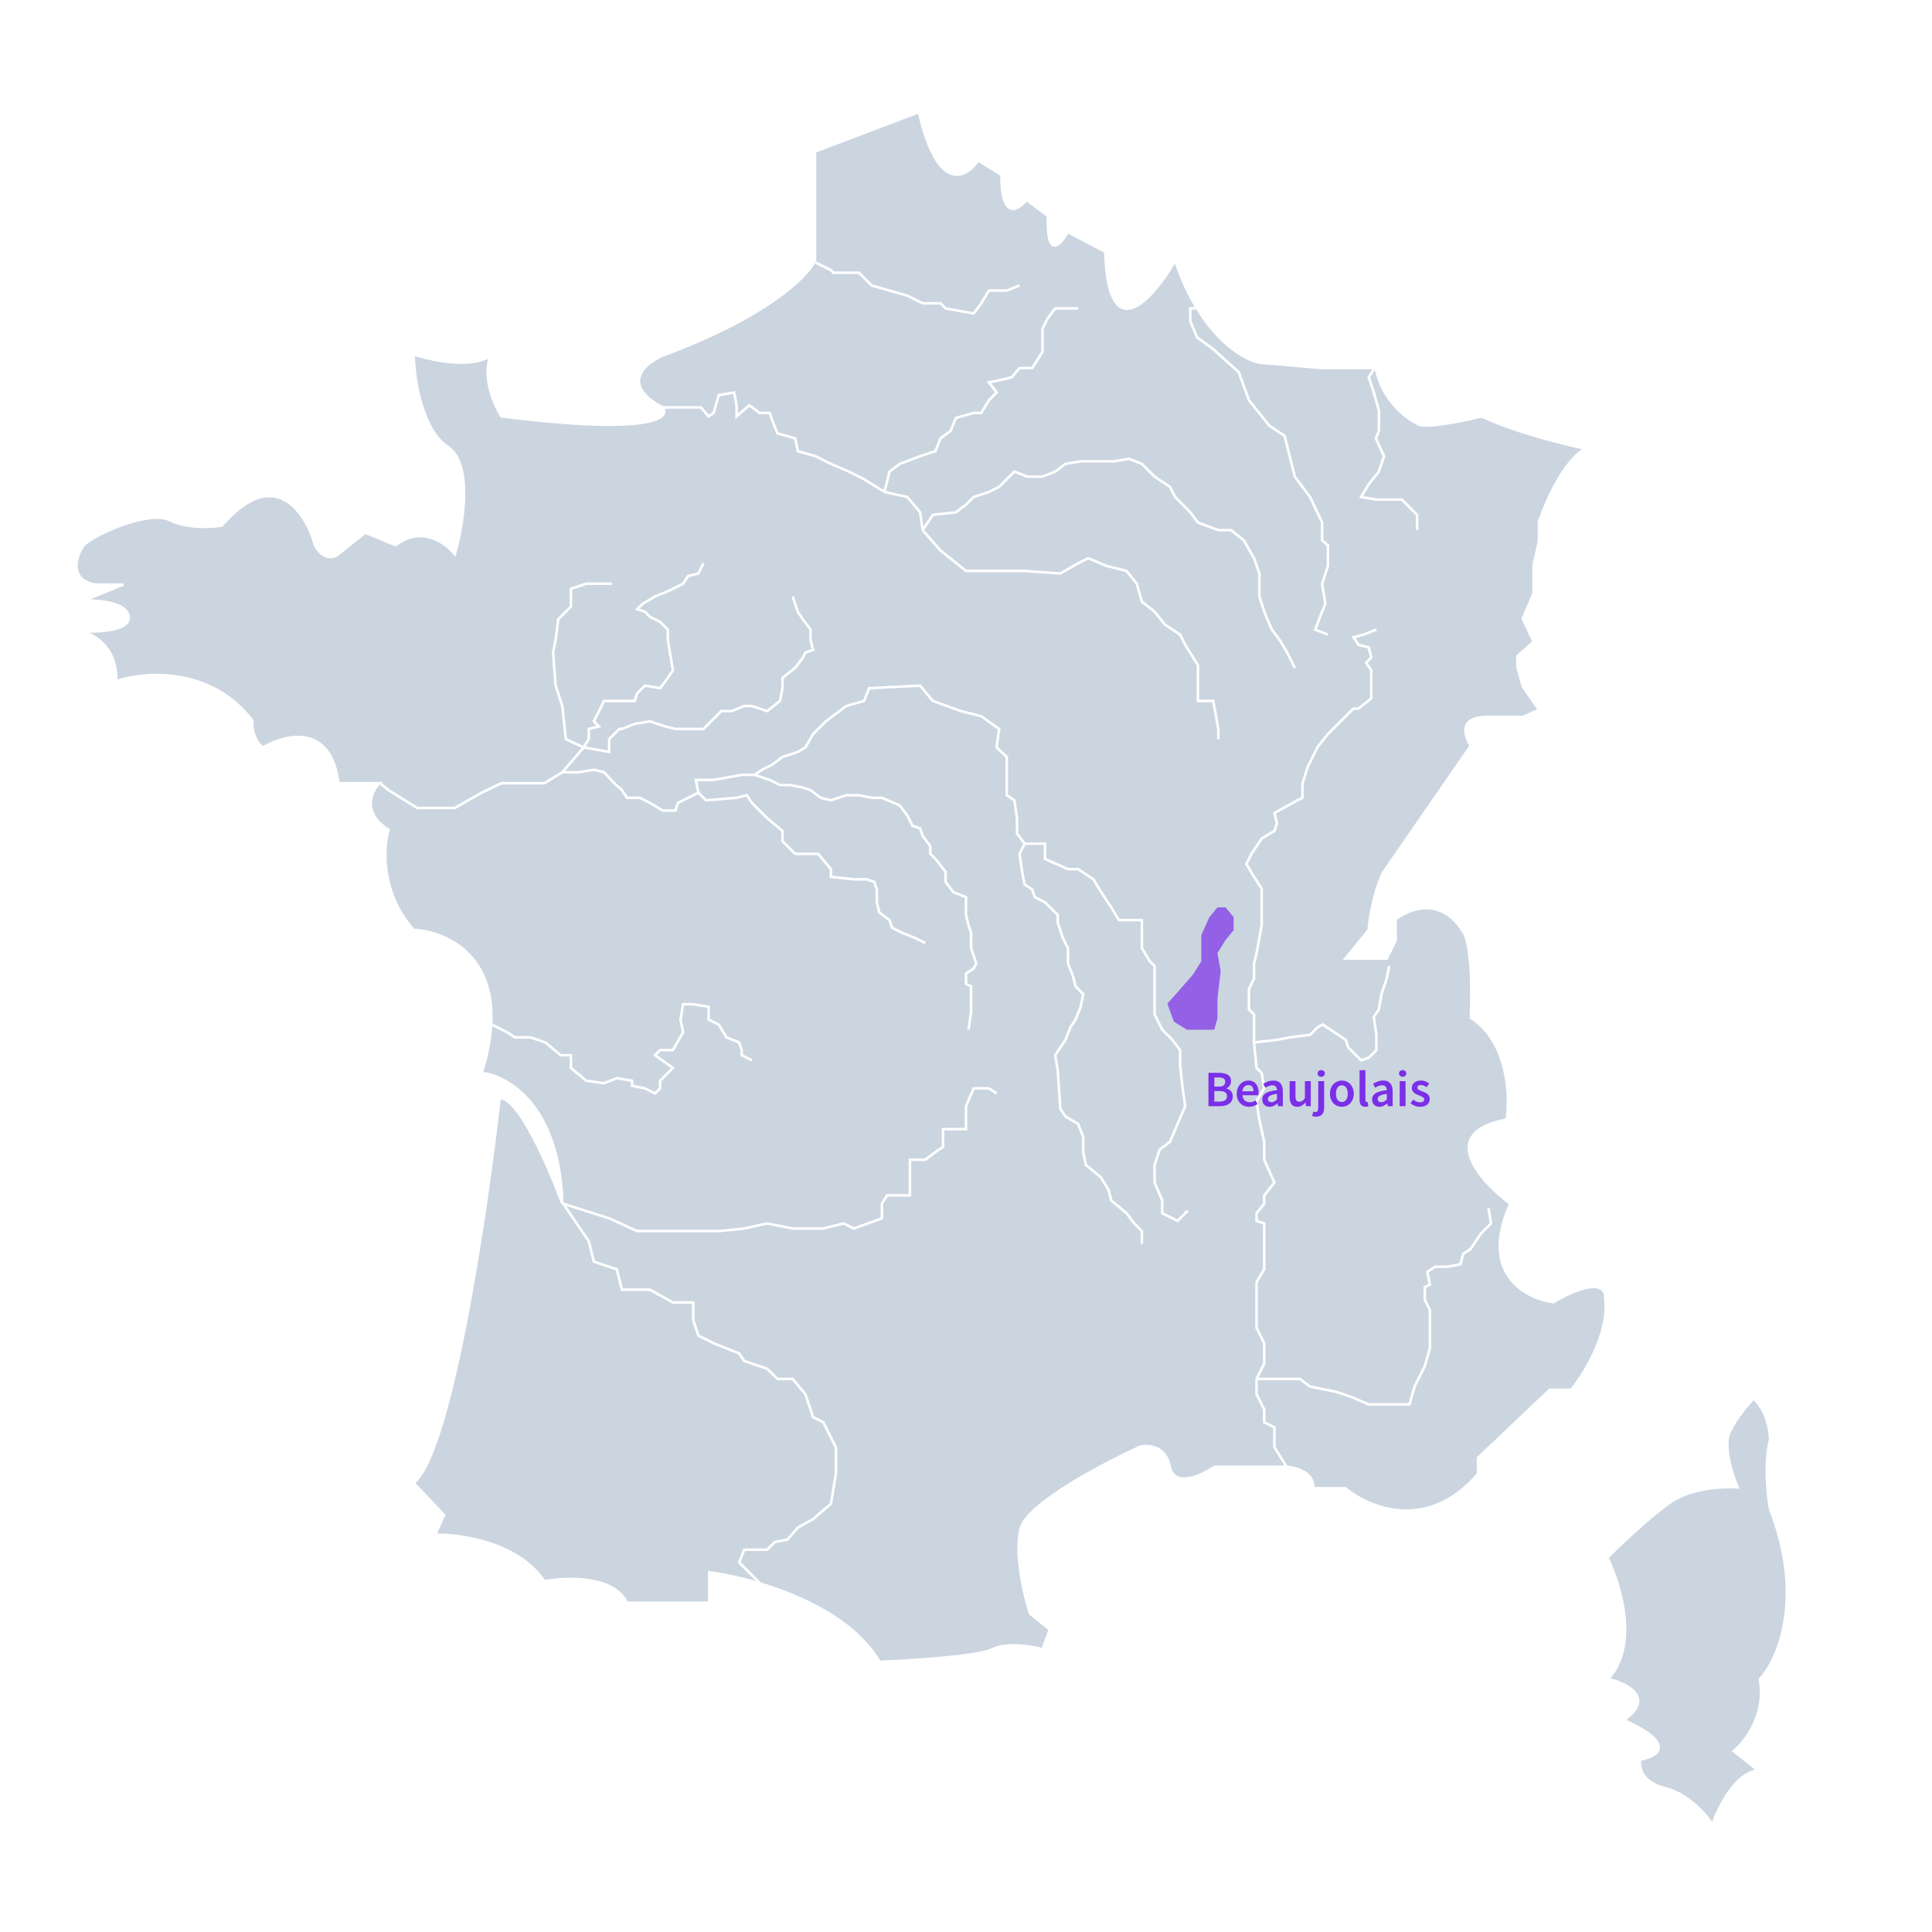 <svg width="379" height="379" viewBox="0 0 379 379" fill="none" xmlns="http://www.w3.org/2000/svg">
<rect width="379" height="379" fill="white"/>
<path d="M159.878 29.723L180.267 22C183.924 38.007 189.524 34.989 191.867 31.478L196.437 34.286C196.437 43.273 199.718 41.307 201.359 39.201L205.577 42.36C205.296 51.066 208.038 48.094 209.444 45.52L216.826 49.381C217.389 68.758 226.2 58.625 230.536 51.136C231.779 54.859 233.254 57.95 234.819 60.5C239.275 67.76 244.456 70.626 247.058 71.145L259.362 72.199H269.908C271.033 78.377 275.767 82.028 277.993 83.081C279.118 84.204 286.899 82.613 290.648 81.677C297.117 84.766 306.936 87.176 311.037 87.995C306.819 90.242 303.187 98.527 301.898 102.388V106.249L300.843 110.813V116.43L298.734 121.344L300.843 125.908L297.679 128.716V130.822L298.734 134.684L301.898 139.247L298.734 140.651H291.703C286.079 140.651 287.25 144.396 288.539 146.268L271.314 171.192C269.345 175.404 268.619 180.436 268.502 182.425L263.932 188.042H272.017L273.775 184.531V180.319C280.524 175.545 285.258 179.734 286.782 182.425C288.75 184.391 288.774 194.711 288.539 199.626C295.851 204.4 296.273 214.955 295.57 219.635C281.79 222.163 290.297 231.687 296.273 236.134C290.086 249.895 299.32 254.739 304.71 255.441C313.428 250.386 315.139 252.867 314.904 254.739C315.748 261.479 310.803 269.483 308.225 272.642H304.007L289.945 285.982V289.141C280.102 300.655 268.502 295.811 263.932 291.949H257.604C257.885 288.86 254.206 287.854 252.331 287.737H238.27C235.692 289.492 230.325 291.949 229.481 287.737C228.638 283.524 225.146 283.407 223.505 283.875C216.357 287.152 201.71 294.898 200.304 299.672C198.898 304.446 200.89 312.895 202.062 316.522L205.929 319.681L204.522 323.543C202.413 322.958 197.492 322.139 194.68 323.543C191.867 324.947 178.743 325.766 172.533 326C167.855 318.019 157.615 313.176 149 310.603C145.186 309.465 141.69 308.771 139.137 308.448V314.416H122.966C120.435 309.08 111.131 309.384 106.796 310.203C101.734 302.621 90.391 300.959 85.352 301.076L87.11 297.215L81.135 290.896C88.447 285.279 95.43 238.24 98.007 215.423C101.663 215.142 107.733 229.113 110.311 236.134C109.749 216.757 99.531 210.976 94.492 210.508C95.609 206.928 96.19 203.774 96.348 201C97.142 187.019 87.197 182.718 81.135 182.425C74.666 175.123 75.158 166.277 76.212 162.767C70.869 159.397 72.814 155.278 74.455 153.64H66.37C64.964 141.845 55.941 144.045 51.605 146.619C49.636 145.215 49.379 142.523 49.496 141.353C41.34 130.682 28.287 131.758 22.779 133.63C23.06 126.891 18.209 124.269 15.748 123.801C19.029 124.035 25.521 123.801 25.24 120.993C24.959 118.185 19.264 117.717 16.452 117.834L24.185 114.674H18.561C13.288 113.621 15.046 108.707 16.452 106.951C17.858 105.196 29.107 99.931 33.325 102.037C36.7 103.722 41.528 103.441 43.52 103.09C53.925 91.014 60.042 100.633 61.8 106.951C63.487 110.041 65.549 109.409 66.37 108.707L71.643 104.494L77.619 106.951C82.681 103.02 87.462 106.483 89.219 108.707C90.86 103.09 92.876 91.014 87.813 87.644C82.751 84.274 81.252 74.305 81.135 69.741C77.736 68.688 73.12 67.214 81.838 69.741C90.556 72.269 95.078 70.794 96.25 69.741C94.563 73.954 96.953 79.453 98.359 81.677C127.607 85.328 131.638 82.028 129.998 79.921C121.561 75.428 126.483 71.263 129.998 69.741C150.527 62.159 158.472 54.179 159.878 51.136V29.723Z" fill="#CBD5E0"/>
<path d="M235.659 183.44L237.244 179.92L238.829 178H240.415L242 179.92V182.48L240.415 184.4L238.829 186.96L239.463 190.48L238.829 195.92V199.76L238.195 202H235.659H232.805L230.268 200.4L229 196.88L231.854 193.68L234.073 191.12L235.659 188.56V183.44Z" fill="#7B2FE9" fill-opacity="0.7"/>
<path d="M339.001 281C340.201 278.2 342.834 275.167 344.001 274C346.801 276.4 347.5 280.667 347.5 282.5C346.3 286.9 347 293.333 347.5 296C354.299 313.6 349 325.667 345.5 329.5C346.7 336.3 342.667 341.667 340.501 343.5L345.5 347.5C340.7 347.5 337.167 354.833 336 358.5C334.833 356.5 331.3 352.2 326.5 351C321.7 349.8 321.167 346.5 321.5 345C329.5 343.4 322.5 339.333 318 337.5C324.8 333.1 318.833 330.333 315 329.5C321.4 323.1 317.667 310.833 315 305.5C317.5 303 323.5 297.3 327.5 294.5C331.5 291.7 337.834 291.333 340.501 291.5C339.501 289.167 337.801 283.8 339.001 281Z" fill="#CBD5E0" stroke="white"/>
<path d="M110.311 151.5L106.796 153.64H98.359L94.492 155.5L89.219 158.5H81.838L76.212 155L75 154L74.5 153.5M110.311 151.5L114.5 146.619M110.311 151.5H113.5L116.5 151L118.5 151.5L120.5 153.64L122 155L123 156.5H125.5L127.5 157.5L130 159H132.5L133 157.5L137 155.5M114.5 146.619L111 145L110.311 138.5L109 134.5L108.5 128L109 125.5L109.5 121.5L112 119V115.5L115 114.5H117.5H120M114.5 146.619L115.5 145V143L117.5 142.5L116.5 141.5L118.5 137.5H124.5L125 136L126.5 134.5L129.5 135L131 133L132 131.5L131 125.5V123.5L129.5 122L127.5 121L126.5 120L125 119.5L126 118.5L128.5 117L131 116L134 114.5L135 113L137 112.5L138 110.5M114.5 146.619L119.5 147.5V145L121.5 143H122L124.5 142L127.5 141.5L130.5 142.5L132.5 143H138L139.5 141.5L141.5 139.5H143.5L146 138.5H147.5L150.5 139.5L153 137.5L153.5 135V133L156 131L157.5 129L158 128L159.5 127.5L159 125.5V123.5L157.5 121.5L156.5 120L155.5 117M137 155.5L136.5 153H140L145.5 152H148M137 155.5L138.5 157L144.5 156.5L146.5 156L147.5 157.5L150.5 160.5L153.5 163V165L156 167.5H160.5L163 170.5V172L167.5 172.5H170L171.5 173L172 174.5V177L172.5 179L174.5 180.5L175 182L177 183L179.5 184L181.5 185M148 152L149.5 151L151.5 150L153.5 148.5L156.5 147.5L158 146.619L159.5 144L162 141.5L166 138.5L169.5 137.5L170.5 135L180.5 134.5L183 137.5L188.5 139.5L192.5 140.5L196 143L195.5 146.619L197.5 148.5V152V156L199 157L199.5 160.5V163.5L201 165.5M148 152L151 153L153 154H155L157.5 154.5L159 155L161 156.5L163 157L166 156H168.5L171 156.5H173L176.5 158L178 160L179 162L180.5 162.5L181 164L182.5 166V167.5L183.5 168.5L185.5 171V173L187 175L189.5 176V179.5L190 181.5L190.5 183V186L191.5 189L191 190L189.5 191V193L190.5 193.5V196V198.5L190 202M201 165.5H205V168.5L209.5 170.5H211.5L214.5 172.5L216 175L218 178L219.5 180.5H224V186L225.5 188.5L226.5 189.5V194.5V199L228 202L230 204L231.5 206V209L232 213.5L232.5 217L231 220.5L229.5 224L227.5 225.5L226.5 228.5V232L228 235.5V238L231 239.5L233 237.5M201 165.5L200 167.5L200.5 171L201 173.5L202.5 174.5L203 176L205 177L206 178L207.5 179.5V181L208.5 184L209.5 186V189L210.5 191.5L211 193.5L212.5 195L212 197.5L211 200L210 201.5L209 204L207 207L207.5 210L208 217.5L209 219L211.5 220.5L212.5 223V226L213 228.5L216 231L217.5 233.5L218 235.5L221 238L222.5 240L224 241.5V244M147.5 208L145.5 207V206L145 204.5L142.5 203.5L141 201L139 200V197.5L136 197H134L133.5 200L134 202.5L132 206H129.5L128.5 207L132 209.5L129.5 212V213.5L128.5 214.5L126.5 213.5L124 213V212L121 211.5L118.5 212.5L115 212L112 209.5V207H110L107 204.5L104 203.5H101L99.5 202.5L97.5 201.5L96.5 201M195.5 214.5L194 213.5H191L189.5 217V221.5H185V225L183.5 226L181.5 227.5H178.5V231V234.5H174L173 236.134V239L167.5 241L165.5 240L161.5 241H155.5L150.5 240L146 241L141 241.5H133.5H125L119.5 239L110.5 236.134L115.5 243.5L116.5 247.5L121 249L122 253H127.5L132 255.5H136V259L137 262L140 263.5L145 265.5L146 267L150.5 268.5L152.5 270.5H155.5L158 273.5L159.5 278L161.5 279L163 282L164 284V289L163 295L159.5 298L156.5 299.672L154.5 302L152 302.5L150.5 304H146L145 306.5L149 310.5M173.5 96.5L169.5 94L166.5 92.5L163 91L160 89.5L156.5 88.5L156 86L152.5 85L151.5 82.5L151 81H149L147 79.5L144.5 81.677V79.5L144 77L141 77.5L140 81L139 81.677L137.5 79.921H135.5H133H131H130.5H130.102M173.5 96.5L178 97.5L180.5 100.5L181 104M173.5 96.5L174.5 92.5L176.5 91L180.5 89.5L183.5 88.5L184.5 86L186.5 84.5L187.5 82L191 81H192.5L194 78.5L195.5 77L194 75L196.5 74.5L198.5 74L200 72.199H202.5L204.5 69V66.5V64.5L205.5 62.5L207 60.5H209H211.5M181 104L184.5 108L189.5 112H195.5H201L208 112.5L211.5 110.5L213.5 109.5L217 111L221 112L223 114.5L224 118L226.5 120L228.5 122.5L231.5 124.5L232.5 126.5L235 130.5V134.5V137.5H238L239 143V145M181 104L183 101L187.5 100.5L189.5 99L191 97.5L194 96.5L196 95.5L199 92.5L201.5 93.5H204.5L207 92.5L209 91L212 90.5H215H218.5L221.5 90L224 91L226.5 93.5L229.5 95.5L230.536 97.5L233.5 100.5L235 102.5L239 104H241.5L244 106L246 109.5L247.058 112.5V117L248 120L249.5 123.5L251 125.5L252.5 128L254 131M200 56L197.5 57H194L192.5 59.5L191 61.5L185.5 60.5L184.5 59.5H181L178 58L174.5 57L171 56L168.5 53.5H164.5H163.5L163 53L160 51.5M260.5 124.5L258 123.5L259.362 120L260 118.5L259.362 114.5L260.5 111V107L259.362 106V102.5L257 97.5L254 93.5L252 85.5L249 83.5L245 78.5L243 73L238 68.5L234.819 66.166L233.5 63V60.5H234.5M277.993 104V101L276 99L275 98H270L267 97.5L268.5 95L270.5 92.5L271.5 89.5L269.908 86L270.5 84.5V80.5L269.5 77L268.5 74L269.5 72.5M246.5 270.5V273.5L248 276.5V279L250 280V283.875L252.331 287.621M246.5 270.5L248 267.5V263.5L246.5 260.5V255.441V251.5L248 249V244V240L246.5 239.5V238L248 236.134V234.5L250 232L248 227.5V224L247 219.5L246.5 216L248 213.5L247.5 210.5L246.5 209.5L246 204.5M246.5 270.5H255L257 272L262 273L265 274L268.5 275.5H271H276.5L277.5 272L279.5 268L280.5 264.5V262V257L279.5 255V252.5L280.5 252L280 249.5L281.5 248.5H284L286.5 248L287 246L288.5 245L290.5 242L292.5 240L292 237M246 204.5V199L245 198V194L246 192V189L246.5 187L247.5 181.5V178.761V174.338L246 172L244.5 169.5L245.5 167.5L247.5 164.5L250 163L250.5 161.5L250 159.5L254.5 157L255.5 156.5V153.79L256.5 150.5L258.5 146.5L260.5 144L263 141.5L265.5 139H266.5L269 137V131.5L268 130L269 129L268.5 127L266.5 126.5L265.5 125L267.5 124.5L270 123.5M246 204.5L250.5 204L253 203.5L257 203L258.5 201.5L259.5 201L262.5 203L264 204L264.5 205.5L267 208L268.502 207.5L270 206V203L269.5 199.5L270.5 198L271 195L272.017 192L272.5 189.5M180.267 22L159.878 29.723V51.136C158.472 54.179 150.528 62.159 129.998 69.741C126.483 71.263 121.561 75.428 129.998 79.921C131.638 82.028 127.607 85.328 98.359 81.677C96.953 79.453 94.563 73.954 96.25 69.741C95.078 70.794 90.556 72.269 81.838 69.741C73.12 67.214 77.736 68.688 81.135 69.741C81.252 74.305 82.751 84.274 87.813 87.644C92.876 91.014 90.86 103.09 89.219 108.707C87.462 106.483 82.681 103.02 77.619 106.951L71.643 104.494L66.37 108.707C65.549 109.409 63.487 110.041 61.8 106.951C60.042 100.633 53.925 91.014 43.52 103.09C41.528 103.441 36.7 103.722 33.325 102.037C29.107 99.931 17.858 105.196 16.452 106.951C15.046 108.707 13.288 113.621 18.561 114.674H24.185L16.452 117.834C19.264 117.717 24.959 118.185 25.24 120.993C25.521 123.801 19.029 124.035 15.748 123.801C18.209 124.269 23.06 126.891 22.779 133.63C28.287 131.758 41.34 130.682 49.496 141.353C49.379 142.523 49.636 145.215 51.605 146.619C55.941 144.045 64.964 141.845 66.37 153.64H74.455C72.814 155.278 70.869 159.397 76.212 162.767C75.158 166.277 74.666 175.123 81.135 182.425C87.197 182.718 97.142 187.019 96.348 201C96.19 203.774 95.609 206.928 94.492 210.508C99.531 210.976 109.749 216.757 110.311 236.134C107.733 229.113 101.663 215.142 98.007 215.423C95.43 238.24 88.447 285.279 81.135 290.896L87.11 297.215L85.352 301.076C90.391 300.959 101.734 302.621 106.796 310.203C111.131 309.384 120.435 309.08 122.966 314.416H139.137V308.448C141.69 308.771 145.186 309.465 149 310.603C157.615 313.176 167.855 318.019 172.533 326C178.743 325.766 191.867 324.947 194.68 323.543C197.492 322.139 202.413 322.958 204.522 323.543L205.929 319.681L202.062 316.522C200.89 312.895 198.898 304.446 200.304 299.672C201.71 294.898 216.357 287.152 223.505 283.875C225.146 283.407 228.638 283.524 229.481 287.737C230.325 291.949 235.692 289.492 238.27 287.737H252.331C254.206 287.854 257.885 288.86 257.604 291.949H263.932C268.502 295.811 280.102 300.655 289.945 289.141V285.982L304.007 272.642H308.225C310.803 269.483 315.748 261.479 314.904 254.739C315.139 252.867 313.428 250.386 304.71 255.441C299.32 254.739 290.086 249.895 296.273 236.134C290.297 231.687 281.79 222.163 295.57 219.635C296.273 214.955 295.851 204.4 288.539 199.626C288.774 194.711 288.75 184.391 286.782 182.425C285.258 179.734 280.524 175.545 273.775 180.319V184.531L272.017 188.042H263.932L268.502 182.425C268.619 180.436 269.345 175.404 271.314 171.192L288.539 146.268C287.25 144.396 286.079 140.651 291.703 140.651H298.734L301.898 139.247L298.734 134.684L297.679 130.822V128.716L300.843 125.908L298.734 121.344L300.843 116.43V110.813L301.898 106.249V102.388C303.187 98.527 306.819 90.242 311.037 87.995C306.936 87.176 297.117 84.766 290.648 81.677C286.899 82.613 279.118 84.204 277.993 83.081C275.767 82.028 271.033 78.377 269.908 72.199H259.362L247.058 71.145C244.456 70.626 239.275 67.76 234.819 60.5C233.254 57.95 231.779 54.859 230.536 51.136C226.2 58.625 217.389 68.758 216.826 49.381L209.444 45.52C208.038 48.094 205.296 51.066 205.577 42.36L201.359 39.201C199.718 41.307 196.437 43.273 196.437 34.286L191.867 31.478C189.524 34.989 183.924 38.007 180.267 22Z" stroke="white" stroke-width="0.5"/>
<path d="M237.059 217V210.46H239.149C239.489 210.46 239.799 210.49 240.079 210.55C240.366 210.603 240.613 210.693 240.819 210.82C241.033 210.94 241.196 211.103 241.309 211.31C241.429 211.517 241.489 211.77 241.489 212.07C241.489 212.383 241.409 212.673 241.249 212.94C241.089 213.207 240.866 213.39 240.579 213.49V213.53C240.939 213.61 241.236 213.78 241.469 214.04C241.709 214.293 241.829 214.64 241.829 215.08C241.829 215.407 241.766 215.69 241.639 215.93C241.513 216.17 241.336 216.37 241.109 216.53C240.889 216.69 240.626 216.81 240.319 216.89C240.013 216.963 239.679 217 239.319 217H237.059ZM238.219 213.16H239.049C239.509 213.16 239.839 213.077 240.039 212.91C240.246 212.743 240.349 212.52 240.349 212.24C240.349 211.92 240.243 211.693 240.029 211.56C239.816 211.427 239.496 211.36 239.069 211.36H238.219V213.16ZM238.219 216.1H239.199C239.679 216.1 240.049 216.013 240.309 215.84C240.569 215.66 240.699 215.387 240.699 215.02C240.699 214.673 240.573 214.423 240.319 214.27C240.066 214.11 239.693 214.03 239.199 214.03H238.219V216.1ZM245.026 217.12C244.686 217.12 244.37 217.063 244.076 216.95C243.783 216.83 243.526 216.66 243.306 216.44C243.086 216.22 242.913 215.953 242.786 215.64C242.666 215.32 242.606 214.957 242.606 214.55C242.606 214.15 242.67 213.79 242.796 213.47C242.923 213.15 243.09 212.88 243.296 212.66C243.51 212.44 243.753 212.27 244.026 212.15C244.3 212.03 244.58 211.97 244.866 211.97C245.2 211.97 245.493 212.027 245.746 212.14C246 212.253 246.21 212.413 246.376 212.62C246.55 212.827 246.68 213.073 246.766 213.36C246.853 213.647 246.896 213.96 246.896 214.3C246.896 214.413 246.89 214.52 246.876 214.62C246.87 214.72 246.86 214.8 246.846 214.86H243.726C243.78 215.3 243.933 215.64 244.186 215.88C244.446 216.113 244.776 216.23 245.176 216.23C245.39 216.23 245.586 216.2 245.766 216.14C245.953 216.073 246.136 215.983 246.316 215.87L246.706 216.59C246.473 216.743 246.213 216.87 245.926 216.97C245.64 217.07 245.34 217.12 245.026 217.12ZM243.716 214.08H245.896C245.896 213.7 245.813 213.403 245.646 213.19C245.486 212.97 245.236 212.86 244.896 212.86C244.603 212.86 244.346 212.963 244.126 213.17C243.906 213.377 243.77 213.68 243.716 214.08ZM249.067 217.12C248.634 217.12 248.284 216.99 248.017 216.73C247.751 216.463 247.617 216.113 247.617 215.68C247.617 215.42 247.671 215.19 247.777 214.99C247.891 214.783 248.064 214.607 248.297 214.46C248.537 214.313 248.837 214.19 249.197 214.09C249.564 213.99 250.001 213.913 250.507 213.86C250.501 213.733 250.481 213.613 250.447 213.5C250.421 213.38 250.371 213.277 250.297 213.19C250.231 213.097 250.141 213.027 250.027 212.98C249.914 212.927 249.774 212.9 249.607 212.9C249.367 212.9 249.131 212.947 248.897 213.04C248.671 213.133 248.447 213.247 248.227 213.38L247.807 212.61C248.081 212.437 248.387 212.287 248.727 212.16C249.067 212.033 249.434 211.97 249.827 211.97C250.441 211.97 250.897 212.153 251.197 212.52C251.504 212.88 251.657 213.403 251.657 214.09V217H250.707L250.627 216.46H250.587C250.367 216.647 250.131 216.803 249.877 216.93C249.631 217.057 249.361 217.12 249.067 217.12ZM249.437 216.22C249.637 216.22 249.817 216.173 249.977 216.08C250.144 215.987 250.321 215.853 250.507 215.68V214.58C250.174 214.62 249.894 214.673 249.667 214.74C249.441 214.807 249.257 214.883 249.117 214.97C248.977 215.05 248.877 215.143 248.817 215.25C248.757 215.357 248.727 215.47 248.727 215.59C248.727 215.81 248.794 215.97 248.927 216.07C249.061 216.17 249.231 216.22 249.437 216.22ZM254.494 217.12C253.967 217.12 253.584 216.953 253.344 216.62C253.104 216.28 252.984 215.797 252.984 215.17V212.09H254.134V215.02C254.134 215.427 254.194 215.713 254.314 215.88C254.434 216.047 254.627 216.13 254.894 216.13C255.107 216.13 255.294 216.077 255.454 215.97C255.62 215.863 255.797 215.69 255.984 215.45V212.09H257.134V217H256.194L256.104 216.28H256.074C255.86 216.533 255.627 216.737 255.374 216.89C255.127 217.043 254.834 217.12 254.494 217.12ZM258.2 219.06C258.02 219.06 257.867 219.047 257.74 219.02C257.607 218.993 257.494 218.963 257.4 218.93L257.62 218.07C257.687 218.09 257.757 218.107 257.83 218.12C257.897 218.14 257.967 218.15 258.04 218.15C258.26 218.15 258.407 218.073 258.48 217.92C258.56 217.773 258.6 217.557 258.6 217.27V212.09H259.76V217.25C259.76 217.51 259.734 217.75 259.68 217.97C259.627 218.19 259.537 218.38 259.41 218.54C259.29 218.707 259.13 218.833 258.93 218.92C258.73 219.013 258.487 219.06 258.2 219.06ZM259.18 211.23C258.98 211.23 258.81 211.17 258.67 211.05C258.537 210.93 258.47 210.773 258.47 210.58C258.47 210.387 258.537 210.23 258.67 210.11C258.81 209.983 258.98 209.92 259.18 209.92C259.387 209.92 259.557 209.983 259.69 210.11C259.83 210.23 259.9 210.387 259.9 210.58C259.9 210.773 259.83 210.93 259.69 211.05C259.557 211.17 259.387 211.23 259.18 211.23ZM263.227 217.12C262.921 217.12 262.627 217.063 262.347 216.95C262.067 216.837 261.817 216.67 261.597 216.45C261.384 216.23 261.214 215.96 261.087 215.64C260.961 215.32 260.897 214.957 260.897 214.55C260.897 214.143 260.961 213.78 261.087 213.46C261.214 213.14 261.384 212.87 261.597 212.65C261.817 212.43 262.067 212.263 262.347 212.15C262.627 212.03 262.921 211.97 263.227 211.97C263.534 211.97 263.827 212.03 264.107 212.15C264.394 212.263 264.644 212.43 264.857 212.65C265.071 212.87 265.241 213.14 265.367 213.46C265.501 213.78 265.567 214.143 265.567 214.55C265.567 214.957 265.501 215.32 265.367 215.64C265.241 215.96 265.071 216.23 264.857 216.45C264.644 216.67 264.394 216.837 264.107 216.95C263.827 217.063 263.534 217.12 263.227 217.12ZM263.227 216.18C263.587 216.18 263.871 216.033 264.077 215.74C264.284 215.44 264.387 215.043 264.387 214.55C264.387 214.05 264.284 213.653 264.077 213.36C263.871 213.06 263.587 212.91 263.227 212.91C262.867 212.91 262.584 213.06 262.377 213.36C262.177 213.653 262.077 214.05 262.077 214.55C262.077 215.043 262.177 215.44 262.377 215.74C262.584 216.033 262.867 216.18 263.227 216.18ZM267.826 217.12C267.412 217.12 267.122 216.997 266.956 216.75C266.789 216.503 266.706 216.167 266.706 215.74V209.94H267.856V215.8C267.856 215.94 267.882 216.04 267.936 216.1C267.989 216.153 268.046 216.18 268.106 216.18C268.132 216.18 268.156 216.18 268.176 216.18C268.202 216.18 268.239 216.173 268.286 216.16L268.436 217.02C268.282 217.087 268.079 217.12 267.826 217.12ZM270.61 217.12C270.177 217.12 269.827 216.99 269.56 216.73C269.294 216.463 269.16 216.113 269.16 215.68C269.16 215.42 269.214 215.19 269.32 214.99C269.434 214.783 269.607 214.607 269.84 214.46C270.08 214.313 270.38 214.19 270.74 214.09C271.107 213.99 271.544 213.913 272.05 213.86C272.044 213.733 272.024 213.613 271.99 213.5C271.964 213.38 271.914 213.277 271.84 213.19C271.774 213.097 271.684 213.027 271.57 212.98C271.457 212.927 271.317 212.9 271.15 212.9C270.91 212.9 270.674 212.947 270.44 213.04C270.214 213.133 269.99 213.247 269.77 213.38L269.35 212.61C269.624 212.437 269.93 212.287 270.27 212.16C270.61 212.033 270.977 211.97 271.37 211.97C271.984 211.97 272.44 212.153 272.74 212.52C273.047 212.88 273.2 213.403 273.2 214.09V217H272.25L272.17 216.46H272.13C271.91 216.647 271.674 216.803 271.42 216.93C271.174 217.057 270.904 217.12 270.61 217.12ZM270.98 216.22C271.18 216.22 271.36 216.173 271.52 216.08C271.687 215.987 271.864 215.853 272.05 215.68V214.58C271.717 214.62 271.437 214.673 271.21 214.74C270.984 214.807 270.8 214.883 270.66 214.97C270.52 215.05 270.42 215.143 270.36 215.25C270.3 215.357 270.27 215.47 270.27 215.59C270.27 215.81 270.337 215.97 270.47 216.07C270.604 216.17 270.774 216.22 270.98 216.22ZM274.577 217V212.09H275.727V217H274.577ZM275.157 211.23C274.95 211.23 274.78 211.17 274.647 211.05C274.513 210.93 274.447 210.773 274.447 210.58C274.447 210.387 274.513 210.23 274.647 210.11C274.78 209.983 274.95 209.92 275.157 209.92C275.363 209.92 275.533 209.983 275.667 210.11C275.8 210.23 275.867 210.387 275.867 210.58C275.867 210.773 275.8 210.93 275.667 211.05C275.533 211.17 275.363 211.23 275.157 211.23ZM278.564 217.12C278.224 217.12 277.887 217.057 277.554 216.93C277.227 216.797 276.944 216.633 276.704 216.44L277.244 215.7C277.464 215.873 277.681 216.01 277.894 216.11C278.114 216.203 278.351 216.25 278.604 216.25C278.871 216.25 279.067 216.197 279.194 216.09C279.321 215.977 279.384 215.833 279.384 215.66C279.384 215.56 279.354 215.473 279.294 215.4C279.234 215.32 279.154 215.25 279.054 215.19C278.954 215.13 278.841 215.077 278.714 215.03C278.587 214.977 278.461 214.923 278.334 214.87C278.174 214.81 278.011 214.74 277.844 214.66C277.677 214.58 277.527 214.483 277.394 214.37C277.267 214.257 277.161 214.127 277.074 213.98C276.994 213.827 276.954 213.647 276.954 213.44C276.954 213.007 277.114 212.653 277.434 212.38C277.754 212.107 278.191 211.97 278.744 211.97C279.084 211.97 279.391 212.03 279.664 212.15C279.937 212.27 280.174 212.407 280.374 212.56L279.844 213.26C279.671 213.133 279.494 213.033 279.314 212.96C279.141 212.88 278.957 212.84 278.764 212.84C278.517 212.84 278.334 212.893 278.214 213C278.101 213.1 278.044 213.227 278.044 213.38C278.044 213.48 278.071 213.567 278.124 213.64C278.184 213.707 278.261 213.767 278.354 213.82C278.447 213.873 278.554 213.923 278.674 213.97C278.801 214.017 278.931 214.063 279.064 214.11C279.231 214.17 279.397 214.24 279.564 214.32C279.731 214.393 279.881 214.487 280.014 214.6C280.154 214.713 280.264 214.853 280.344 215.02C280.431 215.18 280.474 215.373 280.474 215.6C280.474 215.813 280.431 216.013 280.344 216.2C280.264 216.38 280.144 216.54 279.984 216.68C279.824 216.813 279.624 216.92 279.384 217C279.144 217.08 278.871 217.12 278.564 217.12Z" fill="#7B2FE9"/>
</svg>
